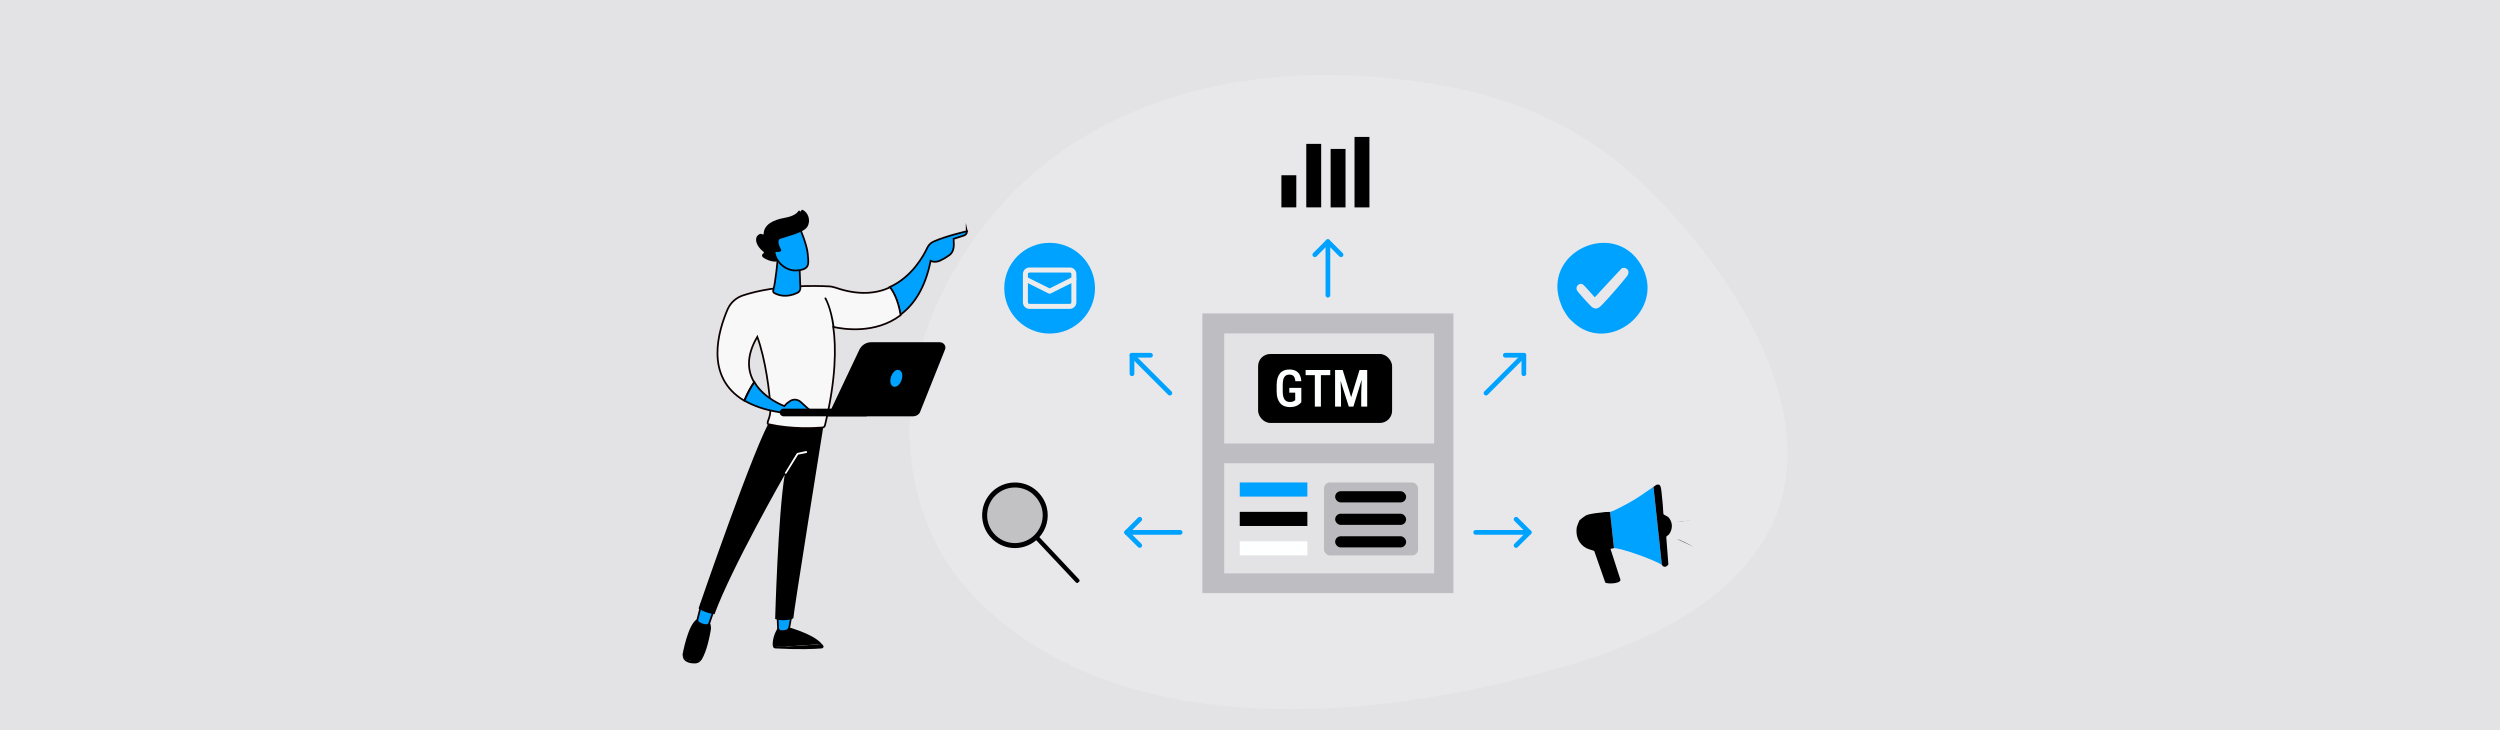<?xml version="1.0" encoding="UTF-8"?><svg xmlns="http://www.w3.org/2000/svg" viewBox="0 0 1000 292"><defs><style>.c{fill:#e3e3e6;}.d{fill:#e8e8eb;}.e{fill:#bdbdc2;}.f{fill:#fff;}.g{fill:#515151;}.h{fill:#bbbbbf;}.i{fill:#f8f8f8;}.i,.j{stroke:#0d0000;stroke-width:.71px;}.i,.j,.k{stroke-miterlimit:10;}.j,.l{fill:#00a2ff;}.m{opacity:.25;}.k{stroke:#000;stroke-width:2px;}.k,.n{fill:none;}.n{stroke:#00a2ff;stroke-linecap:round;stroke-linejoin:round;stroke-width:1.89px;}.o{fill:#feffff;}.p{fill:#ececec;}</style></defs><g id="a"><rect class="c" x="-1.36" y="-.5" width="1002.71" height="293"/></g><g id="b"><path class="d" d="M554.96,31.27c-64.11-6.59-134.42,11.37-171.92,74.58-26.04,42.09-27.15,97.16,6.07,132.28,52.55,55.12,143.41,51.05,211.94,35.04,37.34-9.28,86.52-22.75,107.03-61.64,25.28-50.57-24.16-115.99-59.84-145.8-26.84-21.99-58.88-31.5-93.09-34.45l-.2-.02Z"/><rect class="e" x="480.96" y="125.38" width="100.4" height="111.86"/><rect class="c" x="489.68" y="133.35" width="83.98" height="44.06"/><rect class="c" x="489.68" y="185.29" width="83.98" height="44.06"/><rect class="l" x="495.9" y="192.98" width="27.05" height="5.65"/><rect class="o" x="495.9" y="216.51" width="27.05" height="5.65"/><rect x="495.9" y="204.74" width="27.05" height="5.65"/><rect class="h" x="529.59" y="192.98" width="37.64" height="29.19" rx="2.39" ry="2.39"/><rect x="534.06" y="196.49" width="28.39" height="4.47" rx="2.23" ry="2.23"/><rect x="534.06" y="214.5" width="28.39" height="4.47" rx="2.23" ry="2.23"/><rect x="534.06" y="205.49" width="28.39" height="4.47" rx="2.23" ry="2.23"/><rect x="503.24" y="141.59" width="53.6" height="27.59" rx="4.9" ry="4.9"/><path class="o" d="M520.53,155.14v5.76c-.19.22-.46.48-.83.79-.36.31-.85.57-1.46.8-.61.23-1.39.35-2.32.35-.78,0-1.5-.13-2.15-.38-.65-.25-1.2-.64-1.66-1.16-.46-.52-.82-1.17-1.07-1.94-.25-.77-.38-1.69-.38-2.74v-2.6c0-1.04.11-1.95.34-2.73.23-.78.56-1.43.99-1.95.43-.52.96-.9,1.58-1.16s1.34-.38,2.16-.38c1.03,0,1.88.18,2.57.54.69.36,1.21.89,1.58,1.59.36.7.58,1.55.64,2.56h-2.38c-.05-.61-.17-1.11-.35-1.5-.18-.39-.43-.68-.76-.87-.33-.19-.75-.28-1.27-.28-.47,0-.87.08-1.21.24-.34.16-.61.41-.83.75-.22.34-.38.77-.48,1.29s-.15,1.15-.15,1.87v2.62c0,.73.06,1.36.19,1.9s.31.97.56,1.31c.25.34.55.59.91.74s.78.23,1.24.23.82-.05,1.08-.14.47-.2.63-.31c.15-.11.28-.2.38-.27v-3.01h-2.37v-1.92h4.8Z"/><path class="o" d="M532.1,148v2.06h-9.85v-2.06h9.85ZM528.36,148v14.64h-2.42v-14.64h2.42Z"/><path class="o" d="M534.03,148h2.06l.32,9.33v5.31h-2.38v-14.64ZM534.86,148h2.22l3.38,10.89,3.35-10.89h2.06l-4.51,14.64h-1.84l-4.67-14.64ZM544.81,148h2.07v14.64h-2.39v-5.31l.32-9.33Z"/><path d="M518.52,70.1h-5.96v12.85h5.96v-12.85Z"/><path d="M528.47,57.55h-5.96v25.4h5.96v-25.4Z"/><path d="M538.21,59.57h-5.96v23.39h5.96v-23.39Z"/><path d="M547.77,54.77h-5.96v28.19h5.96v-28.19Z"/><circle class="l" cx="419.85" cy="115.28" r="18.15"/><path class="p" d="M427.93,123.55h-16.15c-1.44,0-2.62-1.17-2.62-2.62v-11.31c0-1.44,1.17-2.62,2.62-2.62h16.15c1.44,0,2.62,1.17,2.62,2.62v11.31c0,1.44-1.17,2.62-2.62,2.62ZM411.78,109.01c-.33,0-.62.28-.62.62v11.31c0,.33.28.62.62.62h16.15c.33,0,.62-.28.62-.62v-11.31c0-.33-.28-.62-.62-.62h-16.15Z"/><path class="p" d="M419.85,117.49c-.15,0-.31-.04-.45-.11l-9.69-4.85c-.49-.25-.69-.85-.45-1.34.25-.49.85-.69,1.34-.45l9.25,4.62,9.24-4.62c.49-.25,1.09-.05,1.34.45.25.49.05,1.09-.45,1.34l-9.69,4.85c-.14.07-.29.11-.45.11Z"/><path class="l" d="M664.73,225.92c-3-1.95-15.74-6.57-19.14-6.68l-1.56-14.47c1.79-.41,7.55-3.63,9.41-4.72,2.75-1.61,5.28-3.57,7.94-5.3l3.34,31.16Z"/><path d="M644.03,204.78l1.56,14.47c-.05,0-.71.18-.99.23s-.43-.17-.33.3l3.94,12.2c-.23,1.61-5.36,1.62-6.09,1.07l-4.44-12.69c-1.54-.59-2.71-.65-4.09-1.69-2.51-1.9-3.31-4.68-2.89-7.75.04-.31.98-2.68,1.09-2.8.25-.27,2.05-1.67,2.46-1.88,1.91-.97,5.65-1.08,7.92-1.43.51-.08,1.59.03,1.86-.03Z"/><path d="M661.39,194.76c.76-.49,1.2-1.18,2.29-.85.81.25.94,3.18,1.04,4.08.15,1.28.26,2.58.39,3.84s.1,2.52.24,3.74c.2.51,1.6.75,2.26,1.6,1.56,2.01,1.48,4.56-.02,6.58-.34.46-1.01.52-1.08,1.15l.84,10.85c-.49.82-1.31,1.27-2.17.71-.24-.15-.37-.49-.45-.55l-3.34-31.16Z"/><path d="M668.28,202.21l5.67-5.9"/><path d="M670.74,215.57c1.16.27,5.45,2.46,6.65,3.15"/><path d="M671.11,208.82c1.75-.04,3.59-.61,5.31-.71"/><path d="M415.75,214.86l15.77,16.78c.34.34.43.77.24.91l-.62.58c-.19.19-.62.05-.91-.29l-15.77-16.78c-.34-.34-.43-.77-.24-.91l.62-.58c.19-.19.62-.05.91.29Z"/><g class="m"><path class="g" d="M414.26,197.32c1.78,1.68,2.98,3.8,3.51,6.01.91,3.85-.1,8.03-2.98,11.1-4.57,4.85-12.26,5.1-17.11.53-3.08-2.88-4.33-7.02-3.65-10.91.38-2.26,1.44-4.42,3.12-6.25,4.57-4.85,12.26-5.1,17.11-.53h0v.05Z"/></g><path class="k" d="M414.26,197.32c1.78,1.68,2.98,3.8,3.51,6.01.91,3.85-.1,8.03-2.98,11.1-4.57,4.85-12.26,5.1-17.11.53-3.08-2.88-4.33-7.02-3.65-10.91.38-2.26,1.44-4.42,3.12-6.25,4.57-4.85,12.26-5.1,17.11-.53h0v.05Z"/><path class="l" d="M628.66,128.34c-.29-.29-.92-.88-1.11-1.11-.72-.87-1.97-2.88-2.51-3.9-.17-.32-.39-.98-.56-1.39-8.54-20.75,20.78-34.68,31.86-16.13,10.72,17.93-13.16,36.99-27.68,22.53ZM637.85,118.87c-.34-.34-4.3-4.94-4.74-5.15-1.31-.61-2.7.51-2.5,1.93.07.5.65,1.15.97,1.56.82,1.02,4.7,5.37,5.56,5.86,1.69.97,2.84-.3,3.92-1.4,2.48-2.53,7.67-8.53,9.72-11.16,1.83-2.35-.78-4.13-2.22-3.06-2.91,3.02-5.79,6.31-8.68,9.33-.36.37-1.47,1.81-2.02,2.1Z"/><polygon class="n" points="606.44 218.18 611.67 212.95 606.44 218.18 611.67 212.95 606.44 207.71 611.67 212.95 606.44 218.18"/><line class="n" x1="590.26" y1="212.95" x2="611.67" y2="212.95"/><polygon class="n" points="609.54 149.5 609.54 142.1 609.54 149.5 609.54 142.1 602.13 142.1 609.54 142.1 609.54 149.5"/><line class="n" x1="594.4" y1="157.24" x2="609.54" y2="142.1"/><polygon class="n" points="460.2 142.1 452.79 142.1 460.2 142.1 452.79 142.1 452.79 149.5 452.79 142.1 460.2 142.1"/><line class="n" x1="467.93" y1="157.24" x2="452.79" y2="142.1"/><polygon class="n" points="455.89 207.71 450.65 212.95 455.89 207.71 450.65 212.95 455.89 218.18 450.65 212.95 455.89 207.71"/><line class="n" x1="472.06" y1="212.95" x2="450.65" y2="212.95"/><polygon class="n" points="536.4 101.89 531.16 96.66 536.4 101.89 531.16 96.66 525.93 101.89 531.16 96.66 536.4 101.89"/><line class="n" x1="531.16" y1="118.07" x2="531.16" y2="96.66"/><path d="M328.84,257.7h0c.13.13.38.38.51.64.26.38-.13,1.02-.64,1.02-2.55.26-9.7.51-18.64,0-.38,0-.89-.38-.89-.89v-.38c.89.38,2.55.64,5.36.51,4.72-.26,10.73-.64,14.17-1.02l.13.13Z"/><path d="M314.41,258.72h0c-2.81.13-4.34-.13-5.36-.51,0-1.66.26-4.47,2.43-7.53h3.06s10.73,2.68,14.17,6.9c-3.45.26-9.45.77-14.17,1.02l-.13.13Z"/><path class="j" d="M311.09,245.57h5.62l-1.02,5.49c-.13.51-.51.89-1.02,1.15-.89.26-1.66.26-2.3.26-.64-.13-1.15-.64-1.15-1.28l-.26-5.62h.13Z"/><path d="M275.46,264.08h0c2.55.38,4.09.38,5.24-.38h0c-.51,1.02-1.53,1.66-2.68,1.66-1.02,0-2.3,0-3.58-.77-1.02-.64-1.53-1.79-1.28-2.94h0c.26,1.15.89,2.17,2.43,2.43h-.13Z"/><path d="M282.49,247.48h0s2.43,1.28,1.79,4.72c-.51,2.94-1.53,8.04-3.58,11.62-1.15.77-2.68.89-5.24.38-1.4-.38-2.17-1.28-2.43-2.43.77-4.09,3.19-14.56,7.02-14.43h2.55l-.13.13Z"/><path class="j" d="M280.44,241.99h0l5.36,1.28-2.04,5.87c-.13.51-.51.89-1.02.89-1.02.13-2.17-.38-2.94-.77-.64-.26-1.02-.89-.77-1.66l1.4-5.49v-.13Z"/><path d="M329.6,168.95h0l-21.07-1.53c-6.13,8.94-29.11,75.97-29.11,75.97,2.81,1.92,6.38,2.3,6.38,2.3,6.77-18.51,28.09-55.8,28.09-55.8-2.68,16.09-3.83,57.71-3.83,57.71,3.83,1.28,7.28-.26,7.28-.26-.26-.38,12.26-78.4,12.26-78.4h0Z"/><path class="f" d="M314.28,189.51h0c.13,0,.38-.13.38-.26l4.6-7.41,3.32-.64c.26-.13.26-.26.26-.51-.13-.26-.26-.26-.51-.26l-3.45.77c-.13.13-.26.26-.26.26l-4.6,7.53c-.13.13-.13.38.13.51h.26-.13Z"/><path class="j" d="M386.68,92.09h0c.38,1.53-.89,2.04-.89,2.04l-4.34,1.4c0,1.4.26,2.68-.13,4.09-.26,1.15-.89,2.04-1.92,2.68-.89.64-2.17,1.4-3.32,1.92-2.17,1.02-3.83.13-3.83.13-2.17,10.98-6.77,17.62-12.13,21.58-.89-5.87-2.94-9.45-4.21-11.11,8.94-4.09,13.53-12.51,15.07-15.83.51-1.02,1.28-1.79,2.3-2.3,5.11-2.3,13.53-4.21,13.53-4.21l-.13-.38Z"/><path class="i" d="M360.12,126.18h0c-10.09,7.53-22.73,5.49-26.81,4.6,1.15,8.04,1.15,20.69-3.32,39.33-.13.51-.51.89-1.02.89-2.94.26-12.39.77-21.45-1.28-.38,0-.64-.51-.38-.89v-.26c.77-1.79,1.15-3.7,1.02-5.62-.26-5.87-1.92-19.15-5.24-28.22-4.6,7.79-3.83,13.79-1.28,18.13-1.28,1.92-2.68,4.34-3.96,7.41-16.09-9.58-10.21-28.22-6.64-36.52,1.15-2.68,3.45-4.72,6.26-5.62,13.28-4.34,29.37-3.83,34.22-3.58.89,0,1.79.26,2.68.51,9.19,3.19,16.34,2.43,21.83-.13,1.28,1.66,3.32,5.24,4.21,11.11l-.13.13Z"/><path d="M333.43,131.16h0c.26,0,.38-.13.38-.38-1.15-8.04-3.32-11.49-3.32-11.62-.13-.13-.26-.26-.51-.13-.13.13-.26.26-.13.51,0,0,2.17,3.32,3.19,11.24,0,.26.13.38.38.38h0Z"/><path class="j" d="M311.09,103.45h0l8.68,2.3.38,9.45c0,.77-.38,1.53-1.15,1.92-4.6,2.17-7.79.89-9.19.13-.51-.26-.64-.64-.51-1.15.89-2.81,1.79-12.51,1.79-12.51v-.13Z"/><path class="j" d="M319.9,91.19h0s-11.11,2.04-11.75,4.34,2.3,7.66,2.3,7.66c1.92,3.45,5.36,5.62,9.45,4.85,4.21-.64,3.45-2.94,3.19-6.51-.26-3.58-3.19-10.34-3.19-10.34h0Z"/><path d="M311.6,100.77h-1.15c-.26,0-.26.13-.26.38l.77,3.06c0,.13-.13.38-.26.38-.64.13-2.3.13-4.47-1.02-2.17-1.02-1.4-1.92-.77-2.3.13-.13.13-.38,0-.51-3.19-2.43-3.7-5.49-2.3-6.64.77-.77,1.4-.64,1.79-.38.26.13.51,0,.51-.26.13-3.45,3.45-5.49,8.55-6.38,3.58-.64,4.85-1.92,5.36-2.68.13-.26.51-.26.51,0s.38.26.51,0l.26-.38c0-.13.26-.13.38-.13,2.17,1.02,3.45,4.21,1.92,6.77-1.53,2.55-8.94,4.09-10.85,4.85-1.4.51-.38,3.06.26,4.21.26.26.13.64-.26.89h-.26l-.25.13Z"/><path class="j" d="M311.73,164.87h0c-5.75-.89-10.34-2.55-13.92-4.6,1.28-3.06,2.68-5.62,3.96-7.41,3.83,6.64,12,9.58,12,9.58.64-.89,1.53-1.53,2.3-2.04,1.4-.89,3.06-.64,4.21.38,0,0,4.6,4.21,4.6,4.09h-13.02s-.13,0-.13,0Z"/><path d="M313.26,166.53c-.77-.13-1.4-.77-1.4-1.53s.64-1.53,1.53-1.53h32.94c.89,0,1.53.77,1.53,1.53s-.64,1.53-1.53,1.53h-33.07Z"/><path d="M375.95,136.9c1.53,0,2.68,1.53,2.04,2.94l-9.83,24.64c-.38,1.28-1.66,2.04-2.94,2.04h-34.09s12.64-26.69,12.64-26.69c.89-1.79,2.68-2.94,4.72-2.94h27.45Z"/><path class="l" d="M357.44,154.65c-1.28-.38-1.66-2.17-1.02-3.96.64-1.92,2.04-3.06,3.19-2.68,1.28.38,1.66,2.17,1.02,3.96-.64,1.92-2.04,3.06-3.19,2.68Z"/></g></svg>